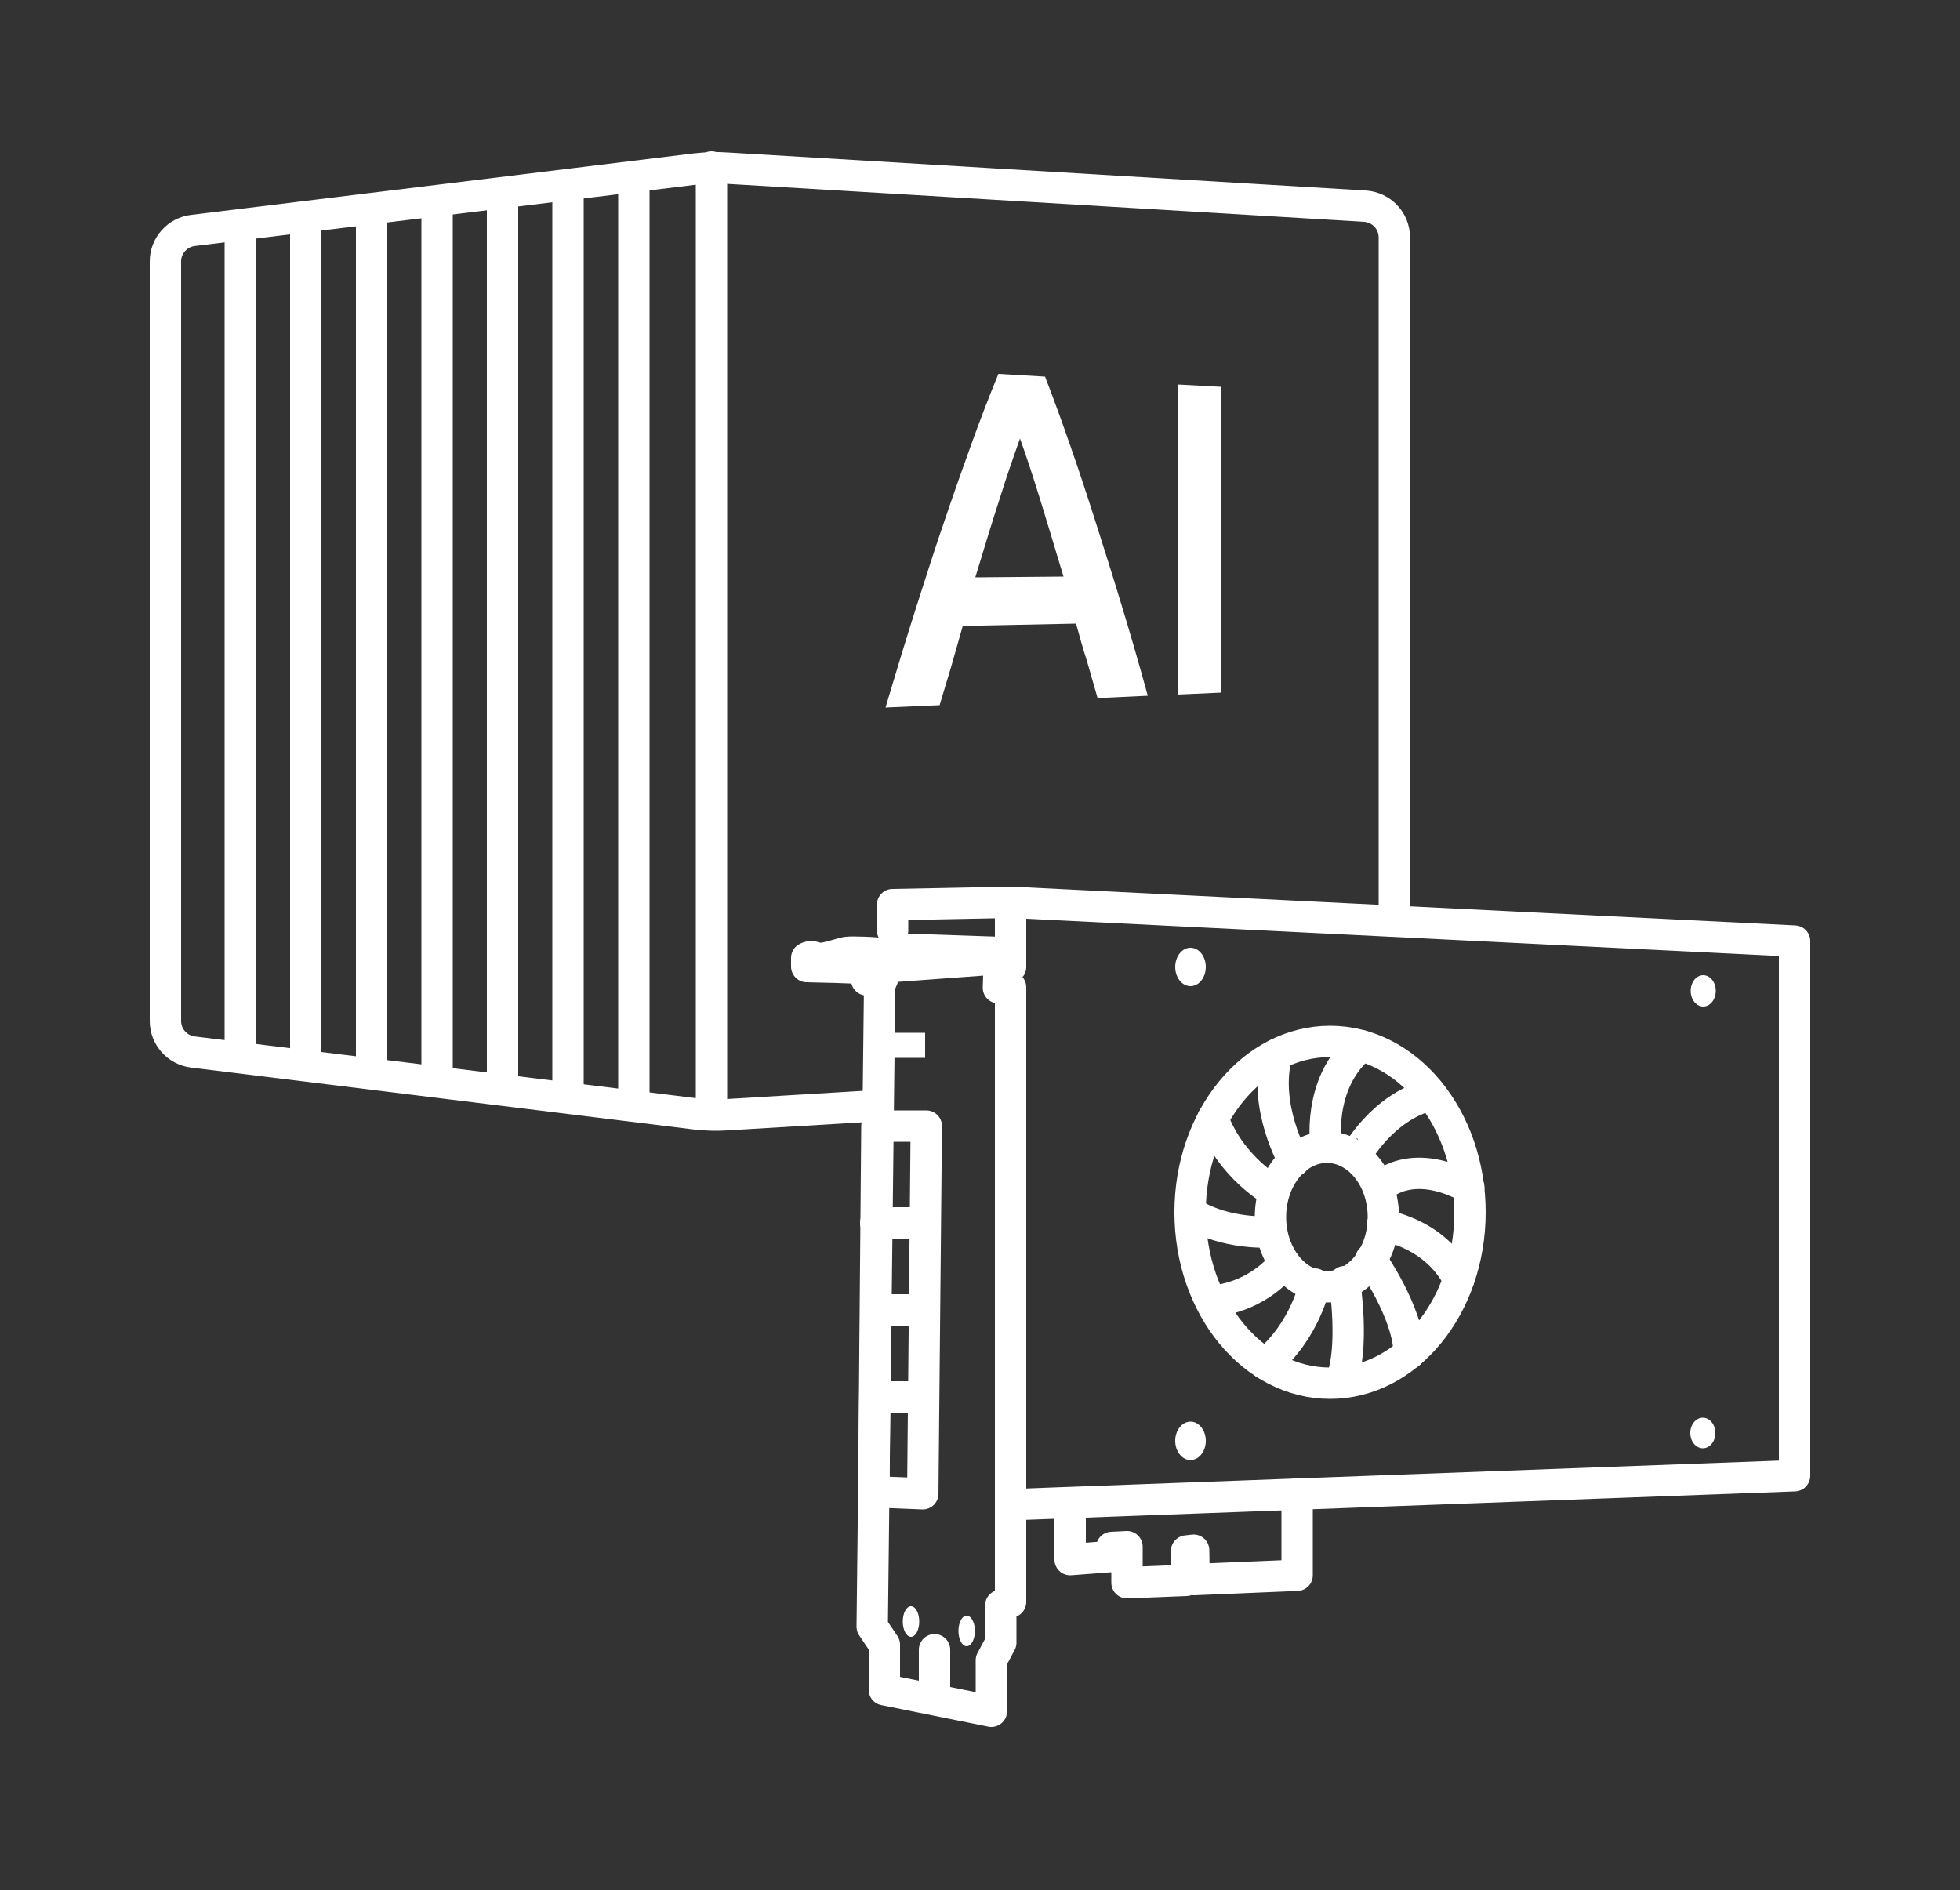 <?xml version="1.0" encoding="utf-8"?>
<!-- Generator: Adobe Illustrator 25.2.3, SVG Export Plug-In . SVG Version: 6.00 Build 0)  -->
<svg version="1.1" id="Layer_1" xmlns="http://www.w3.org/2000/svg" xmlns:xlink="http://www.w3.org/1999/xlink" x="0px" y="0px"
	 viewBox="0 0 500 482.2" style="enable-background:new 0 0 500 482.2;" xml:space="preserve">
<rect x="0" y="0" width="500" height="482.2" fill="#333333" stroke="none"/>
<style type="text/css">
	.st0{fill:#FFFFFF;}
	.st1{fill:none;stroke:#FFFFFF;stroke-width:8;stroke-linecap:round;stroke-linejoin:round;stroke-miterlimit:10;}
	.st2{fill:none;stroke:#FFFFFF;stroke-width:8;stroke-miterlimit:10;}
</style>
<g>
	<ellipse class="st0" cx="232.4" cy="413.7" rx="2.1" ry="3.9"/>
	<ellipse class="st0" cx="246.6" cy="416.1" rx="2.1" ry="3.9"/>
	<path class="st1" d="M273,383.9v14l10.6-0.8v-2.3l3.9-0.2v9.2l15.1-0.6l0.1-7.5l1.8-0.2l0.1,7.5l26.3-1.1v-20.8"/>
	<g>
		<path class="st1" d="M223.8,282.1l-38.3,2.3c-2.7,0.2-5.4,0.1-8-0.2L49.2,268.4c-4-0.5-7-3.9-7-7.9V66.7c0-4,3-7.4,7-7.9
			l128.3-15.7c2.7-0.3,5.3-0.4,8-0.2l162.7,9.7c4.2,0.3,7.5,3.7,7.5,8V233"/>
		<line class="st2" x1="161.7" y1="45.4" x2="161.7" y2="280.9"/>
		<line class="st2" x1="144.9" y1="46.8" x2="144.9" y2="280.9"/>
		<line class="st2" x1="61.3" y1="57.6" x2="61.3" y2="269.9"/>
		<line class="st2" x1="78" y1="54" x2="78" y2="272"/>
		<line class="st2" x1="94.8" y1="52.2" x2="94.8" y2="275"/>
		<line class="st2" x1="111.5" y1="50.4" x2="111.5" y2="276.8"/>
		<line class="st2" x1="128.2" y1="48.2" x2="128.2" y2="276.8"/>
		<g>
			<path class="st0" d="M280,178.1c-0.9-3.2-1.8-6.3-2.7-9.4c-1-3.1-1.9-6.3-2.8-9.6l-28.9,0.6c-1,3.4-1.9,6.8-2.9,10.2s-2,6.7-3,10
				l-13.8,0.6c2.8-9.4,5.4-18,7.9-25.8s4.8-15.1,7.2-22c2.3-6.8,4.6-13.3,6.8-19.4s4.5-12.1,6.9-17.9l11.9,0.7
				c2.3,6,4.5,12,6.6,18.1c2.1,6,4.2,12.4,6.3,19c2.1,6.6,4.3,13.5,6.5,20.8c2.2,7.2,4.5,15.1,6.8,23.5L280,178.1z M260.2,111.9
				c-1.5,4.2-3.3,9.3-5.2,15.4c-2,6.1-4,12.8-6.2,20l22.5-0.2c-2.1-7-4.1-13.6-6-19.8C263.4,121.2,261.7,116,260.2,111.9z"/>
			<path class="st0" d="M300.4,98.1l11.1,0.6v78l-11.1,0.5V98.1z"/>
		</g>
		<line class="st1" x1="181.5" y1="42.6" x2="181.5" y2="283.4"/>
		<polyline class="st1" points="257.8,383.9 457.8,376.5 457.8,240.1 257.8,230.2 227.7,230.8 227.7,237.4 		"/>
		<ellipse class="st1" cx="339.3" cy="309.3" rx="35.7" ry="43.6"/>
		<ellipse class="st1" cx="338.5" cy="310.5" rx="14.4" ry="17.8"/>
		<path class="st1" d="M224.4,251.4L222.5,415l3.1,4.6v11.5l27.3,5.5v-13l2.4-4.5v-9.5l2.5-0.9V251.9l-3.1,0.1l0.3-9
			c0,0-22.9-0.8-23.2-0.8s-4.6,1.6-6.4,1.2c-1.8-0.4-8.3-0.6-9.5-0.4c-1.2,0.2-6.4,2.1-7.7,1.4s-2.4,0-2.4,0v2.2
			c0,0,15,0.3,15.1,0.6s0.2,2.8,0.2,2.8l4.1-0.5L224.4,251.4z"/>
		<rect x="226.8" y="263.5" class="st0" width="9.2" height="6.4"/>
		<polygon class="st1" points="235.4,381.1 222.9,380.6 223.7,287.3 236.3,287.3 		"/>
		<line class="st1" x1="223.4" y1="312" x2="235.4" y2="312"/>
		<line class="st1" x1="223.4" y1="334.2" x2="235.4" y2="334.2"/>
		<line class="st1" x1="223.4" y1="356.4" x2="235.4" y2="356.4"/>
		<line class="st1" x1="220.8" y1="247.1" x2="254.9" y2="244.6"/>
		<line class="st1" x1="257.8" y1="246.7" x2="257.8" y2="230.2"/>
		<path class="st1" d="M330.1,296.2c0,0-8-13.8-4.4-27.2"/>
		<path class="st1" d="M338.3,292.7c0,0-2.6-16.3,9-25.9"/>
		<path class="st1" d="M345.9,294.9c-0.1,0,6.7-12.6,19.2-15.6"/>
		<path class="st1" d="M351.9,303c0,0,7.6-8.2,22.8,0"/>
		<path class="st1" d="M352.6,312.6c0,0,13.2,1.6,19.5,13.8"/>
		<path class="st1" d="M349.7,321.3c0,0,9.6,13.5,9.8,24"/>
		<path class="st1" d="M343,327c0,0,2.7,17.5-1.1,25.8"/>
		<path class="st1" d="M335.4,327.6c0,0-2.3,11.9-12.6,20.4"/>
		<path class="st1" d="M325,304c0,0-11-6-15.6-18.6"/>
		<path class="st1" d="M324.4,314.3c0,0-11.9,0.9-20.8-5"/>
		<path class="st1" d="M327.4,322.4c0,0-5.8,8.2-18,9.6"/>
		<ellipse class="st0" cx="303.7" cy="246.7" rx="3.9" ry="4.9"/>
		<ellipse class="st0" cx="303.7" cy="367.6" rx="3.9" ry="4.9"/>
		<ellipse class="st0" cx="434.4" cy="365.6" rx="3.2" ry="3.9"/>
		<ellipse class="st0" cx="434.5" cy="252.8" rx="3.2" ry="4"/>
	</g>
	<line class="st1" x1="238.4" y1="433.5" x2="238.4" y2="420.9"/>
</g>
</svg>
